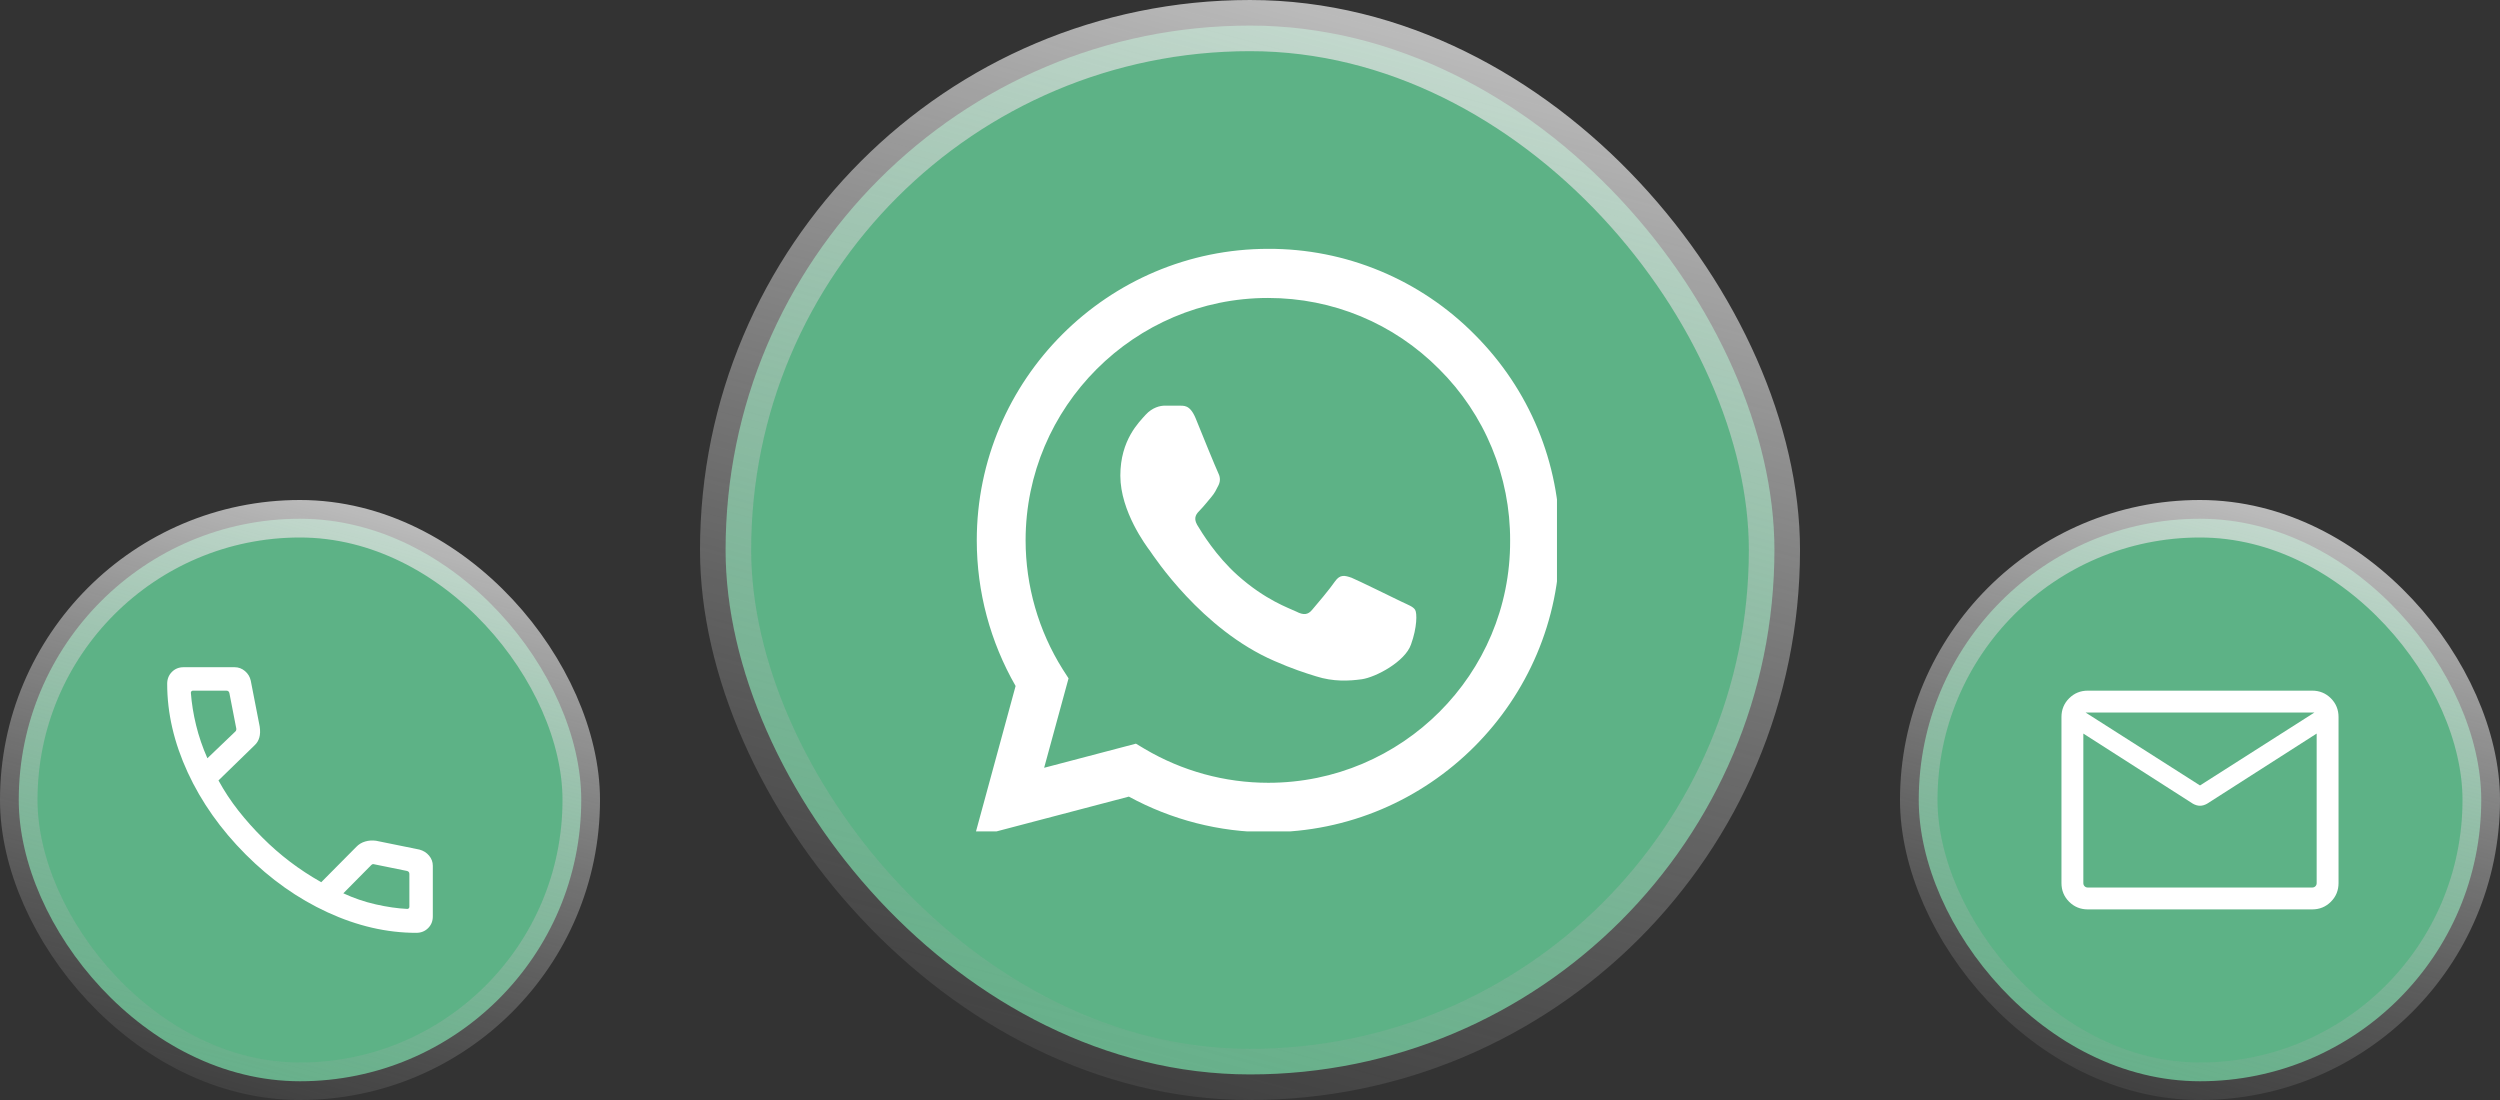 <svg width="200" height="88" viewBox="0 0 200 88" fill="none" xmlns="http://www.w3.org/2000/svg">
<rect x="0" y="0" width="200" height="88" fill="#333333" stroke="none"/>
<rect x="1.5" y="41.5" width="45" height="45" rx="22.5" fill="#5DB286"/>
<rect x="1.5" y="41.5" width="45" height="45" rx="22.5" stroke="url(#paint0_linear_42_44)" stroke-width="3"/>
<mask id="mask0_42_44" style="mask-type:alpha" maskUnits="userSpaceOnUse" x="9" y="49" width="30" height="31">
<rect x="9" y="49.002" width="30" height="30" fill="#D9D9D9"/>
</mask>
<g mask="url(#mask0_42_44)">
<path d="M33.3 74.627C30.945 74.627 28.578 74.08 26.201 72.984C23.823 71.889 21.639 70.344 19.648 68.349C17.657 66.353 16.113 64.169 15.018 61.796C13.923 59.422 13.375 57.058 13.375 54.702C13.375 54.324 13.5 54.008 13.75 53.756C14 53.504 14.312 53.377 14.688 53.377H18.764C19.08 53.377 19.358 53.48 19.6 53.687C19.841 53.892 19.994 54.147 20.06 54.45L20.777 58.127C20.826 58.469 20.816 58.762 20.745 59.007C20.675 59.252 20.548 59.458 20.365 59.625L17.478 62.435C17.943 63.286 18.474 64.091 19.071 64.85C19.668 65.609 20.314 66.333 21.01 67.024C21.695 67.71 22.425 68.347 23.197 68.935C23.97 69.523 24.804 70.071 25.7 70.577L28.505 67.748C28.7 67.544 28.937 67.401 29.215 67.32C29.493 67.238 29.782 67.218 30.082 67.26L33.553 67.966C33.868 68.05 34.126 68.211 34.326 68.45C34.525 68.688 34.625 68.959 34.625 69.262V73.315C34.625 73.69 34.499 74.002 34.247 74.252C33.994 74.502 33.679 74.627 33.3 74.627ZM16.591 60.661L18.822 58.526C18.862 58.494 18.888 58.45 18.9 58.394C18.912 58.338 18.91 58.286 18.894 58.238L18.351 55.445C18.335 55.381 18.307 55.333 18.267 55.301C18.227 55.269 18.175 55.252 18.111 55.252H15.438C15.389 55.252 15.349 55.269 15.317 55.301C15.285 55.333 15.269 55.373 15.269 55.421C15.333 56.275 15.473 57.143 15.689 58.024C15.904 58.906 16.205 59.785 16.591 60.661ZM27.466 71.464C28.295 71.85 29.159 72.146 30.059 72.35C30.959 72.554 31.8 72.675 32.582 72.714C32.63 72.714 32.67 72.698 32.702 72.666C32.734 72.634 32.75 72.594 32.75 72.546V69.916C32.75 69.852 32.734 69.8 32.702 69.76C32.67 69.72 32.622 69.692 32.558 69.676L29.933 69.142C29.885 69.126 29.843 69.124 29.807 69.136C29.77 69.148 29.732 69.174 29.692 69.214L27.466 71.464Z" fill="white"/>
</g>
<rect x="58.047" y="2.047" width="83.907" height="83.907" rx="41.953" fill="#5DB286"/>
<rect x="58.047" y="2.047" width="83.907" height="83.907" rx="41.953" stroke="url(#paint1_linear_42_44)" stroke-width="4.093"/>
<g clip-path="url(#clip0_42_44)">
<path d="M117.963 26.756C115.805 24.577 113.235 22.849 110.402 21.673C107.57 20.497 104.532 19.897 101.465 19.907C88.615 19.907 78.142 30.38 78.142 43.23C78.142 47.349 79.224 51.35 81.248 54.88L77.953 66.977L90.309 63.729C93.722 65.588 97.558 66.577 101.465 66.577C114.315 66.577 124.788 56.104 124.788 43.254C124.788 37.017 122.364 31.157 117.963 26.756ZM101.465 62.623C97.982 62.623 94.569 61.682 91.58 59.916L90.874 59.493L83.531 61.423L85.484 54.268L85.014 53.538C83.078 50.449 82.051 46.876 82.048 43.23C82.048 32.545 90.756 23.837 101.441 23.837C106.619 23.837 111.491 25.861 115.138 29.533C116.945 31.331 118.377 33.469 119.35 35.825C120.324 38.18 120.82 40.705 120.81 43.254C120.857 53.939 112.15 62.623 101.465 62.623ZM112.102 48.126C111.514 47.843 108.643 46.431 108.125 46.219C107.584 46.031 107.207 45.937 106.807 46.502C106.407 47.09 105.301 48.408 104.971 48.785C104.642 49.185 104.289 49.232 103.701 48.926C103.112 48.643 101.229 48.008 99.017 46.031C97.275 44.478 96.122 42.571 95.769 41.983C95.44 41.395 95.722 41.089 96.028 40.783C96.287 40.524 96.617 40.1 96.899 39.771C97.181 39.441 97.299 39.182 97.487 38.806C97.676 38.406 97.582 38.076 97.44 37.794C97.299 37.511 96.122 34.64 95.652 33.463C95.181 32.334 94.687 32.475 94.334 32.451H93.204C92.804 32.451 92.192 32.593 91.651 33.181C91.133 33.769 89.627 35.181 89.627 38.053C89.627 40.924 91.721 43.701 92.004 44.078C92.286 44.478 96.122 50.361 101.959 52.88C103.348 53.492 104.43 53.844 105.277 54.103C106.666 54.55 107.937 54.48 108.949 54.339C110.078 54.174 112.408 52.927 112.879 51.562C113.373 50.197 113.373 49.043 113.209 48.785C113.044 48.526 112.691 48.408 112.102 48.126Z" fill="white"/>
</g>
<rect x="153.5" y="41.5" width="45" height="45" rx="22.5" fill="#5DB286"/>
<rect x="153.5" y="41.5" width="45" height="45" rx="22.5" stroke="url(#paint2_linear_42_44)" stroke-width="3"/>
<mask id="mask1_42_44" style="mask-type:alpha" maskUnits="userSpaceOnUse" x="162" y="50" width="28" height="29">
<rect x="162" y="50.002" width="28" height="28" fill="#D9D9D9"/>
</mask>
<g mask="url(#mask1_42_44)">
<path d="M167.026 72.752C166.436 72.752 165.938 72.548 165.529 72.14C165.121 71.732 164.917 71.233 164.917 70.643V57.361C164.917 56.772 165.121 56.273 165.529 55.865C165.938 55.457 166.436 55.252 167.026 55.252H184.974C185.564 55.252 186.063 55.457 186.471 55.865C186.879 56.273 187.083 56.772 187.083 57.361V70.643C187.083 71.233 186.879 71.732 186.471 72.14C186.063 72.548 185.564 72.752 184.974 72.752H167.026ZM185.333 58.685L176.568 64.296C176.478 64.347 176.385 64.387 176.289 64.416C176.194 64.445 176.097 64.46 176 64.46C175.903 64.46 175.806 64.445 175.711 64.416C175.615 64.387 175.522 64.347 175.432 64.296L166.667 58.685V70.643C166.667 70.748 166.7 70.834 166.768 70.901C166.835 70.969 166.921 71.002 167.026 71.002H184.974C185.079 71.002 185.165 70.969 185.232 70.901C185.3 70.834 185.333 70.748 185.333 70.643V58.685ZM176 62.836L185.154 57.002H166.846L176 62.836ZM166.667 58.954V57.62V57.655V57.618V58.954Z" fill="white"/>
</g>
<defs>
<linearGradient id="paint0_linear_42_44" x1="35.542" y1="23.675" x2="16.245" y2="96.419" gradientUnits="userSpaceOnUse">
<stop stop-color="white"/>
<stop offset="1" stop-color="#999999" stop-opacity="0"/>
</linearGradient>
<linearGradient id="paint1_linear_42_44" x1="121.16" y1="-29.93" x2="85.782" y2="103.435" gradientUnits="userSpaceOnUse">
<stop stop-color="white"/>
<stop offset="1" stop-color="#999999" stop-opacity="0"/>
</linearGradient>
<linearGradient id="paint2_linear_42_44" x1="187.542" y1="23.675" x2="168.245" y2="96.419" gradientUnits="userSpaceOnUse">
<stop stop-color="white"/>
<stop offset="1" stop-color="#999999" stop-opacity="0"/>
</linearGradient>
<clipPath id="clip0_42_44">
<rect width="47.07" height="47.07" fill="white" transform="translate(77.488 19.442)"/>
</clipPath>
</defs>
</svg>
